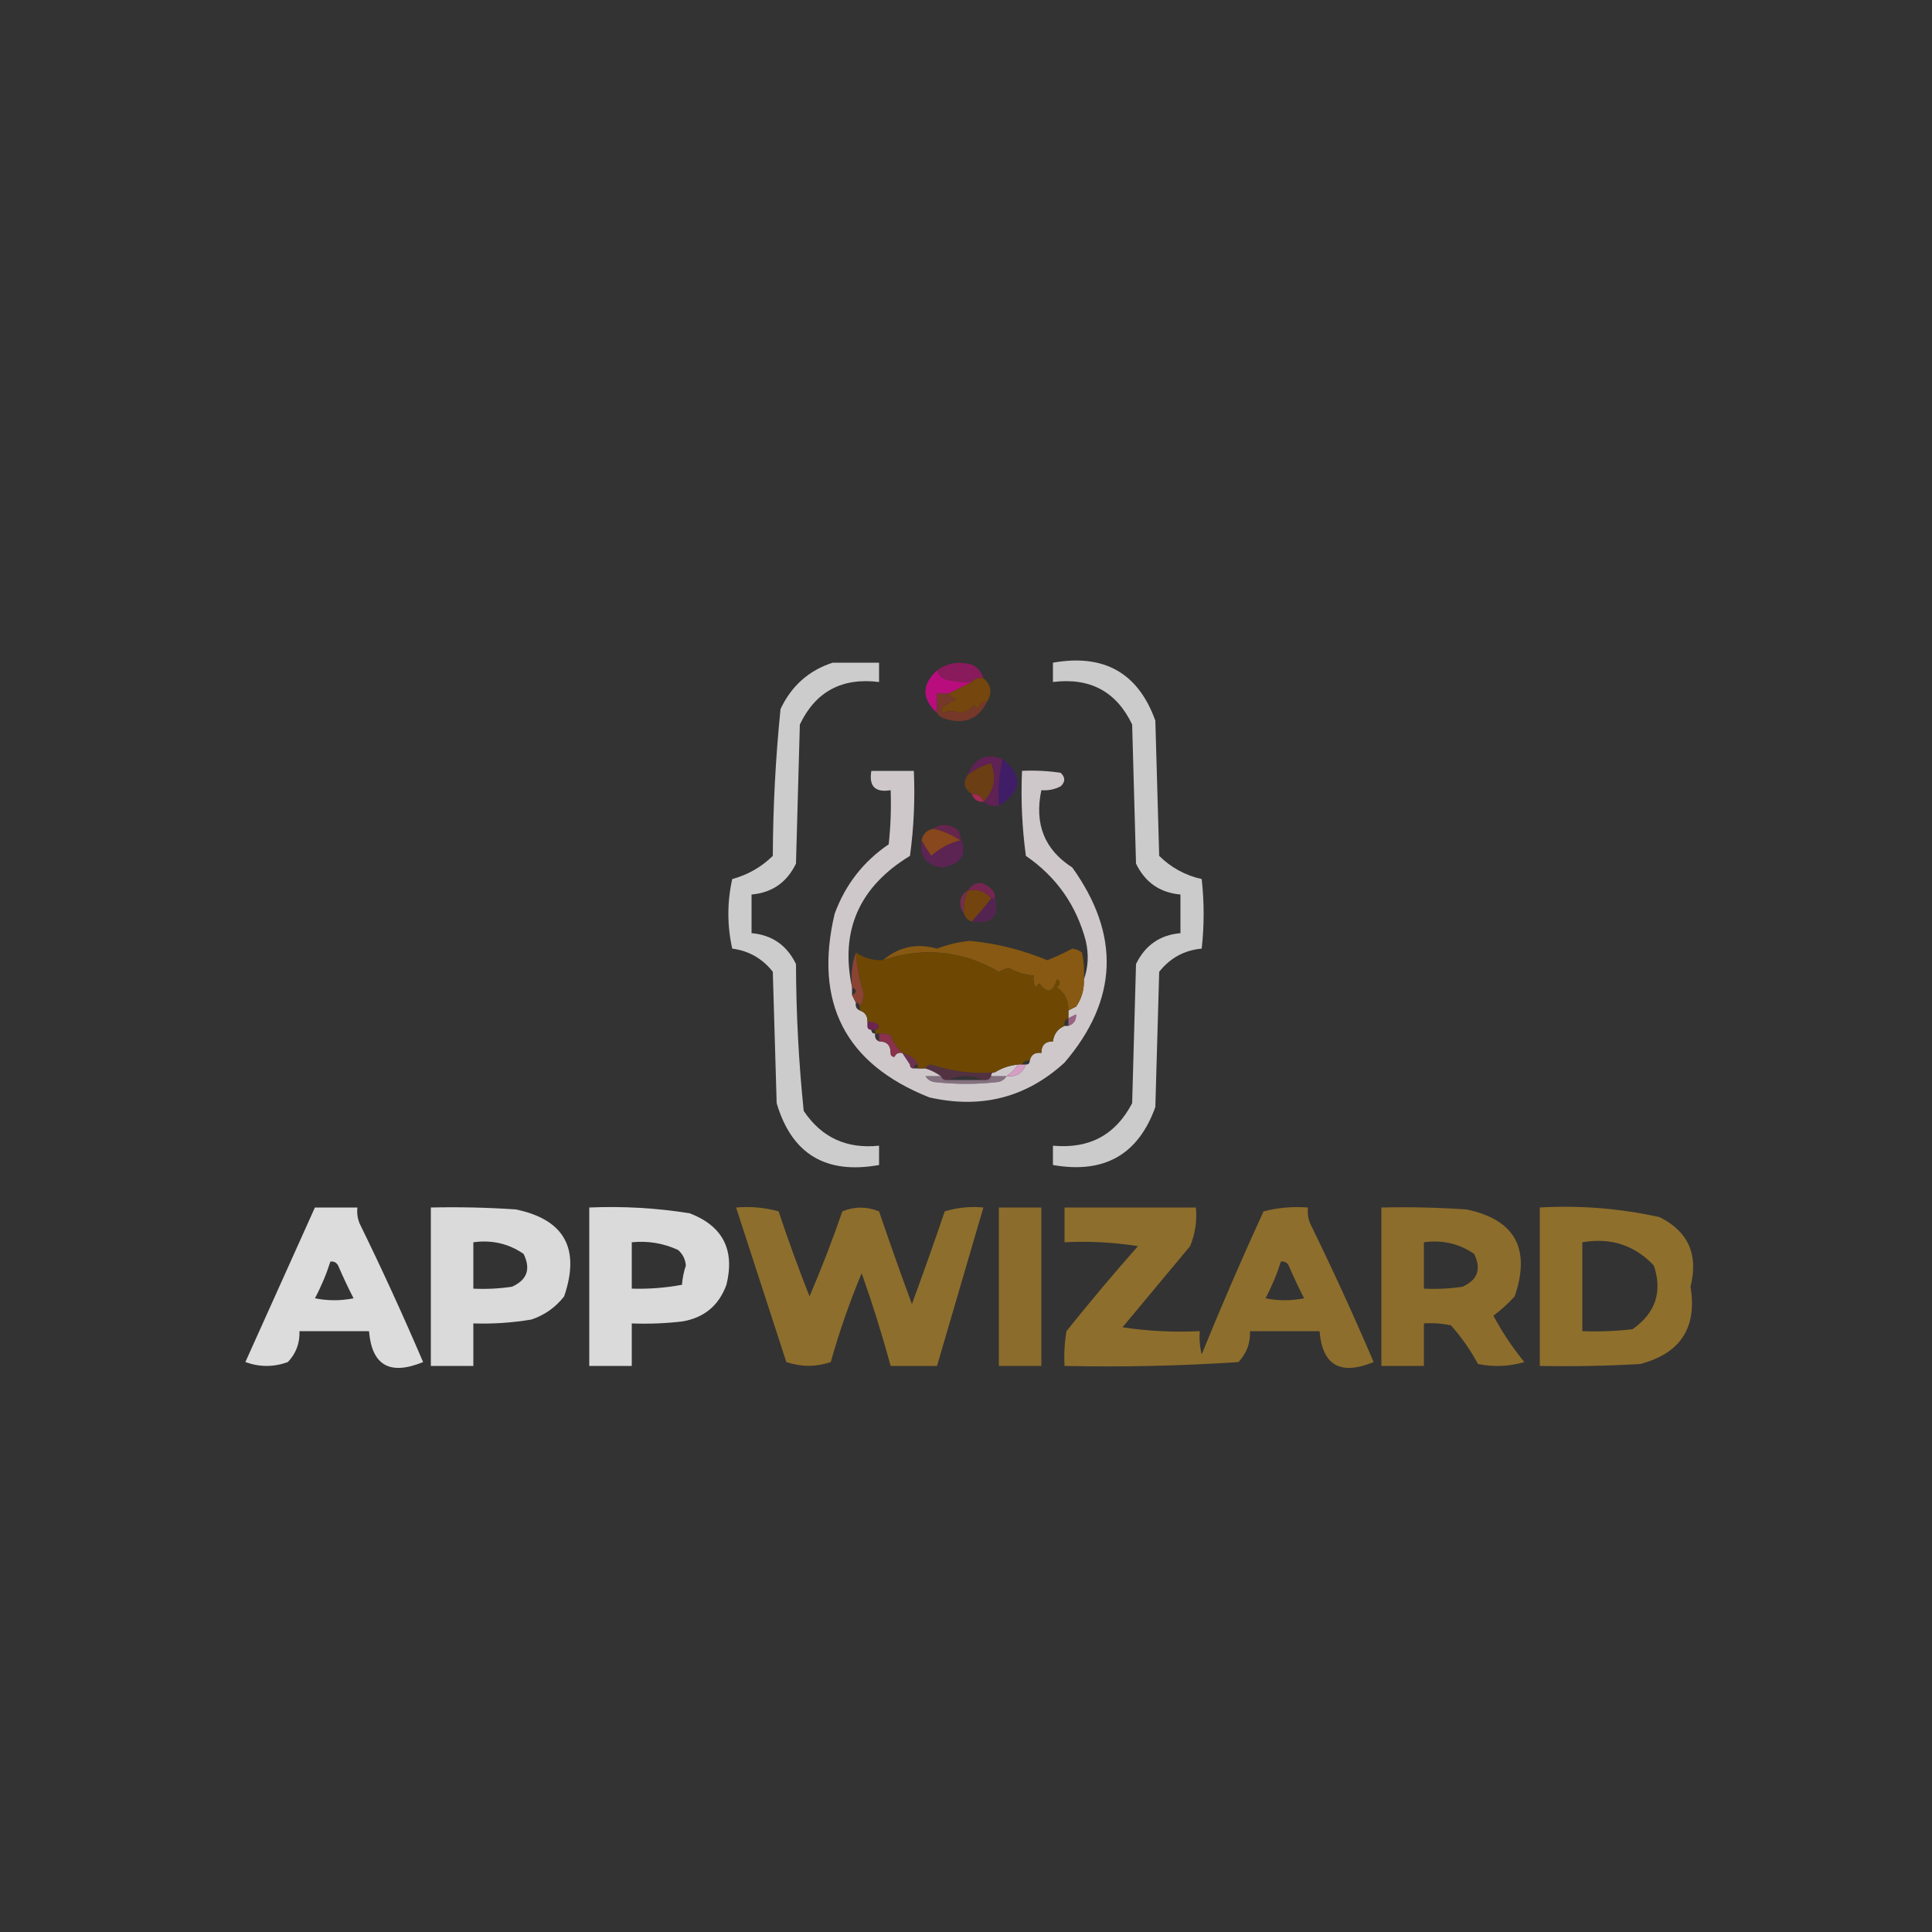<?xml version="1.0" encoding="UTF-8"?>
<!DOCTYPE svg PUBLIC "-//W3C//DTD SVG 1.1//EN" "http://www.w3.org/Graphics/SVG/1.1/DTD/svg11.dtd">
<svg xmlns="http://www.w3.org/2000/svg" version="1.1" width="500px" height="500px" style="shape-rendering:geometricPrecision; text-rendering:geometricPrecision; image-rendering:optimizeQuality; fill-rule:evenodd; clip-rule:evenodd" xmlns:xlink="http://www.w3.org/1999/xlink">
<rect width="100%" height="100%" fill="#333333" stroke="none"/>
<g><path style="opacity:0.748" fill="#fefffe" d="M 215.5,171.5 C 219.5,171.5 223.5,171.5 227.5,171.5C 227.5,173.167 227.5,174.833 227.5,176.5C 217.904,175.306 211.071,178.973 207,187.5C 206.667,199.5 206.333,211.5 206,223.5C 203.643,228.367 199.809,231.034 194.5,231.5C 194.5,234.833 194.5,238.167 194.5,241.5C 199.809,241.966 203.643,244.633 206,249.5C 206.038,262.262 206.705,274.928 208,287.5C 212.606,294.384 219.106,297.384 227.5,296.5C 227.5,298.167 227.5,299.833 227.5,301.5C 213.718,303.994 204.885,298.66 201,285.5C 200.667,274.167 200.333,262.833 200,251.5C 197.321,248.077 193.821,246.077 189.5,245.5C 188.167,239.5 188.167,233.5 189.5,227.5C 193.538,226.399 197.038,224.399 200,221.5C 200.058,208.764 200.725,196.097 202,183.5C 204.833,177.493 209.333,173.493 215.5,171.5 Z"/></g>
<g><path style="opacity:0.481" fill="#e6018a" d="M 254.5,175.5 C 253.209,175.263 252.209,175.596 251.5,176.5C 249.473,176.662 247.473,176.495 245.5,176C 243.881,175.764 242.881,174.931 242.5,173.5C 245.137,171.573 248.137,171.073 251.5,172C 253.063,172.759 254.063,173.926 254.5,175.5 Z"/></g>
<g><path style="opacity:0.745" fill="#fefffe" d="M 272.5,171.5 C 285.739,169.158 294.572,174.158 299,186.5C 299.333,198.167 299.667,209.833 300,221.5C 303.1,224.55 306.767,226.55 311,227.5C 311.667,233.5 311.667,239.5 311,245.5C 306.494,245.92 302.828,247.92 300,251.5C 299.667,263.167 299.333,274.833 299,286.5C 294.572,298.842 285.739,303.842 272.5,301.5C 272.5,299.833 272.5,298.167 272.5,296.5C 281.892,297.39 288.726,293.723 293,285.5C 293.333,273.5 293.667,261.5 294,249.5C 296.357,244.633 300.191,241.966 305.5,241.5C 305.5,238.167 305.5,234.833 305.5,231.5C 300.191,231.034 296.357,228.367 294,223.5C 293.667,211.5 293.333,199.5 293,187.5C 288.929,178.973 282.096,175.306 272.5,176.5C 272.5,174.833 272.5,173.167 272.5,171.5 Z"/></g>
<g><path style="opacity:1" fill="#b90d7e" d="M 242.5,173.5 C 242.881,174.931 243.881,175.764 245.5,176C 247.473,176.495 249.473,176.662 251.5,176.5C 249.574,177.486 247.574,178.486 245.5,179.5C 244.5,179.5 243.5,179.5 242.5,179.5C 242.5,181.167 242.5,182.833 242.5,184.5C 238.5,180.833 238.5,177.167 242.5,173.5 Z"/></g>
<g><path style="opacity:1" fill="#75460d" d="M 254.5,175.5 C 256.512,177.208 256.846,179.208 255.5,181.5C 254.25,181.577 253.417,182.244 253,183.5C 252.667,183.167 252.333,182.833 252,182.5C 251.161,183.624 249.994,184.291 248.5,184.5C 246.796,183.932 245.296,183.932 244,184.5C 243.833,184.167 243.667,183.833 243.5,183.5C 244.665,182.416 245.998,181.583 247.5,181C 246.584,180.722 245.918,180.222 245.5,179.5C 247.574,178.486 249.574,177.486 251.5,176.5C 252.209,175.596 253.209,175.263 254.5,175.5 Z"/></g>
<g><path style="opacity:1" fill="#753829" d="M 245.5,179.5 C 245.918,180.222 246.584,180.722 247.5,181C 245.998,181.583 244.665,182.416 243.5,183.5C 243.667,183.833 243.833,184.167 244,184.5C 245.296,183.932 246.796,183.932 248.5,184.5C 249.994,184.291 251.161,183.624 252,182.5C 252.333,182.833 252.667,183.167 253,183.5C 253.417,182.244 254.25,181.577 255.5,181.5C 253.275,186.109 249.609,187.609 244.5,186C 243.584,185.722 242.918,185.222 242.5,184.5C 242.5,182.833 242.5,181.167 242.5,179.5C 243.5,179.5 244.5,179.5 245.5,179.5 Z"/></g>
<g><path style="opacity:0.775" fill="#fbf3f8" d="M 220.5,255.5 C 220.5,256.167 220.5,256.833 220.5,257.5C 220.833,258.167 221.167,258.833 221.5,259.5C 221.328,260.492 221.662,261.158 222.5,261.5C 222.427,263.027 223.094,264.027 224.5,264.5C 224.5,264.833 224.5,265.167 224.5,265.5C 224.5,266.167 224.833,266.5 225.5,266.5C 225.5,267.167 225.833,267.5 226.5,267.5C 226.328,268.492 226.662,269.158 227.5,269.5C 228.167,270.833 229.167,271.833 230.5,272.5C 230.5,273.167 230.833,273.5 231.5,273.5C 232.605,274.6 233.938,275.267 235.5,275.5C 235.5,276.167 235.833,276.5 236.5,276.5C 236.833,276.5 237.167,276.5 237.5,276.5C 238.167,277.167 238.833,277.833 239.5,278.5C 239.918,279.222 240.584,279.722 241.5,280C 247.167,280.667 252.833,280.667 258.5,280C 259.416,279.722 260.082,279.222 260.5,278.5C 262.989,278.759 264.656,277.759 265.5,275.5C 266.167,275.5 266.5,275.167 266.5,274.5C 267.71,274.068 268.71,273.401 269.5,272.5C 270.833,271.833 271.833,270.833 272.5,269.5C 274.262,268.738 275.262,267.404 275.5,265.5C 275.833,265.5 276.167,265.5 276.5,265.5C 277.906,265.027 278.573,264.027 278.5,262.5C 278.5,261.833 278.5,261.167 278.5,260.5C 279.939,258.412 280.606,256.079 280.5,253.5C 281.641,250.36 281.808,247.027 281,243.5C 278.539,234.239 273.372,226.906 265.5,221.5C 264.503,214.197 264.169,206.863 264.5,199.5C 267.85,199.335 271.183,199.502 274.5,200C 275.731,201.183 275.731,202.349 274.5,203.5C 272.929,204.309 271.262,204.643 269.5,204.5C 267.652,213.244 270.319,219.91 277.5,224.5C 290.014,241.964 289.348,258.798 275.5,275C 265.613,284.05 253.946,287.05 240.5,284C 218.759,275.355 210.592,259.521 216,236.5C 218.757,228.97 223.424,222.97 230,218.5C 230.499,213.845 230.666,209.179 230.5,204.5C 226.5,205.167 224.833,203.5 225.5,199.5C 229.167,199.5 232.833,199.5 236.5,199.5C 236.831,206.863 236.497,214.197 235.5,221.5C 222.366,229.493 217.366,240.826 220.5,255.5 Z M 278.5,260.5 C 278.5,261.167 278.5,261.833 278.5,262.5C 277.833,262.833 277.167,263.167 276.5,263.5C 276.5,262.833 276.5,262.167 276.5,261.5C 277.167,261.167 277.833,260.833 278.5,260.5 Z M 222.5,261.5 C 223.906,261.973 224.573,262.973 224.5,264.5C 223.094,264.027 222.427,263.027 222.5,261.5 Z M 275.5,265.5 C 275.262,267.404 274.262,268.738 272.5,269.5C 272.738,267.596 273.738,266.262 275.5,265.5 Z M 227.5,269.5 C 229.5,269.5 230.5,270.5 230.5,272.5C 229.167,271.833 228.167,270.833 227.5,269.5 Z M 272.5,269.5 C 271.833,270.833 270.833,271.833 269.5,272.5C 269.5,270.5 270.5,269.5 272.5,269.5 Z M 231.5,273.5 C 231.842,272.662 232.508,272.328 233.5,272.5C 234.167,273.5 234.833,274.5 235.5,275.5C 233.938,275.267 232.605,274.6 231.5,273.5 Z M 269.5,272.5 C 268.71,273.401 267.71,274.068 266.5,274.5C 266.821,272.952 267.821,272.285 269.5,272.5 Z M 263.5,275.5 C 262.694,276.728 261.694,277.728 260.5,278.5C 259.167,278.5 257.833,278.5 256.5,278.5C 256.5,277.833 256.833,277.5 257.5,277.5C 259.315,276.37 261.315,275.704 263.5,275.5 Z M 237.5,276.5 C 238.167,276.5 238.833,276.5 239.5,276.5C 240.995,276.989 242.329,277.655 243.5,278.5C 242.167,278.5 240.833,278.5 239.5,278.5C 238.833,277.833 238.167,277.167 237.5,276.5 Z"/></g>
<g><path style="opacity:1" fill="#401e67" d="M 259.5,196.5 C 264.862,200.809 264.529,204.809 258.5,208.5C 258.183,204.298 258.517,200.298 259.5,196.5 Z"/></g>
<g><path style="opacity:1" fill="#6b3e14" d="M 254.5,207.5 C 254.027,206.094 253.027,205.427 251.5,205.5C 249.462,204.144 249.128,202.477 250.5,200.5C 252.259,199.129 254.259,198.129 256.5,197.5C 257.972,201.353 257.305,204.686 254.5,207.5 Z"/></g>
<g><path style="opacity:0.965" fill="#aa2957" d="M 251.5,205.5 C 253.027,205.427 254.027,206.094 254.5,207.5C 252.973,207.573 251.973,206.906 251.5,205.5 Z"/></g>
<g><path style="opacity:0.584" fill="#81166d" d="M 259.5,196.5 C 258.517,200.298 258.183,204.298 258.5,208.5C 256.901,208.768 255.568,208.434 254.5,207.5C 257.305,204.686 257.972,201.353 256.5,197.5C 254.259,198.129 252.259,199.129 250.5,200.5C 252.252,196.12 255.252,194.787 259.5,196.5 Z"/></g>
<g><path style="opacity:0.299" fill="#df0486" d="M 241.5,214.5 C 242.946,213.387 244.613,213.22 246.5,214C 247.756,214.417 248.423,215.25 248.5,216.5C 248.5,216.833 248.5,217.167 248.5,217.5C 246.355,216.011 244.022,215.011 241.5,214.5 Z"/></g>
<g><path style="opacity:1" fill="#88471c" d="M 241.5,214.5 C 244.022,215.011 246.355,216.011 248.5,217.5C 245.755,218.168 243.255,219.501 241,221.5C 240.066,220.142 239.232,218.808 238.5,217.5C 238.856,215.81 239.856,214.81 241.5,214.5 Z"/></g>
<g><path style="opacity:0.543" fill="#7d196e" d="M 248.5,216.5 C 250.447,220.932 248.947,223.599 244,224.5C 239.788,224.088 237.954,221.754 238.5,217.5C 239.232,218.808 240.066,220.142 241,221.5C 243.255,219.501 245.755,218.168 248.5,217.5C 248.5,217.167 248.5,216.833 248.5,216.5 Z"/></g>
<g><path style="opacity:0.38" fill="#dd107f" d="M 257.5,232.5 C 257.167,232.5 256.833,232.5 256.5,232.5C 255.01,230.72 253.01,230.054 250.5,230.5C 252.139,228.058 254.139,227.891 256.5,230C 257.252,230.671 257.586,231.504 257.5,232.5 Z"/></g>
<g><path style="opacity:0.439" fill="#c92569" d="M 250.5,230.5 C 249.659,232.379 249.325,234.379 249.5,236.5C 248.853,235.726 248.52,234.726 248.5,233.5C 248.64,231.97 249.307,230.97 250.5,230.5 Z"/></g>
<g><path style="opacity:1" fill="#74440f" d="M 250.5,230.5 C 253.01,230.054 255.01,230.72 256.5,232.5C 254.959,234.502 253.292,236.502 251.5,238.5C 250.5,238.167 249.833,237.5 249.5,236.5C 249.325,234.379 249.659,232.379 250.5,230.5 Z"/></g>
<g><path style="opacity:0.529" fill="#71176d" d="M 256.5,232.5 C 256.833,232.5 257.167,232.5 257.5,232.5C 258.74,237.206 256.74,239.206 251.5,238.5C 253.292,236.502 254.959,234.502 256.5,232.5 Z"/></g>
<g><path style="opacity:1" fill="#875912" d="M 280.5,253.5 C 280.606,256.079 279.939,258.412 278.5,260.5C 277.833,260.833 277.167,261.167 276.5,261.5C 276.559,258.951 275.559,256.951 273.5,255.5C 274.506,254.604 274.506,253.938 273.5,253.5C 272.521,256.953 271.021,257.286 269,254.5C 268.667,254.833 268.333,255.167 268,255.5C 267.517,254.552 267.351,253.552 267.5,252.5C 265.213,252.276 263.047,251.609 261,250.5C 260.127,250.735 259.293,251.069 258.5,251.5C 248.968,245.996 238.968,244.996 228.5,248.5C 232.604,245.024 237.27,244.024 242.5,245.5C 245.235,244.441 248.069,243.775 251,243.5C 257.931,244.144 264.597,245.811 271,248.5C 273.262,247.618 275.429,246.618 277.5,245.5C 278.442,245.608 279.275,245.941 280,246.5C 280.497,248.81 280.663,251.143 280.5,253.5 Z"/></g>
<g><path style="opacity:1" fill="#6e4802" d="M 221.5,246.5 C 223.588,247.939 225.921,248.606 228.5,248.5C 238.968,244.996 248.968,245.996 258.5,251.5C 259.293,251.069 260.127,250.735 261,250.5C 263.047,251.609 265.213,252.276 267.5,252.5C 267.351,253.552 267.517,254.552 268,255.5C 268.333,255.167 268.667,254.833 269,254.5C 271.021,257.286 272.521,256.953 273.5,253.5C 274.506,253.938 274.506,254.604 273.5,255.5C 275.559,256.951 276.559,258.951 276.5,261.5C 276.5,262.167 276.5,262.833 276.5,263.5C 275.662,263.842 275.328,264.508 275.5,265.5C 273.738,266.262 272.738,267.596 272.5,269.5C 270.5,269.5 269.5,270.5 269.5,272.5C 267.821,272.285 266.821,272.952 266.5,274.5C 265.508,274.328 264.842,274.662 264.5,275.5C 264.167,275.5 263.833,275.5 263.5,275.5C 261.315,275.704 259.315,276.37 257.5,277.5C 252.101,278.006 246.601,277.339 241,275.5C 240.235,275.57 239.735,275.903 239.5,276.5C 238.833,276.5 238.167,276.5 237.5,276.5C 237.5,276.167 237.5,275.833 237.5,275.5C 237.091,274.161 235.757,273.161 233.5,272.5C 232.222,271.251 231.222,269.751 230.5,268C 229.552,267.517 228.552,267.351 227.5,267.5C 227.167,267.5 226.833,267.5 226.5,267.5C 226.5,267.167 226.5,266.833 226.5,266.5C 227.043,266.44 227.376,266.107 227.5,265.5C 226.675,264.614 225.675,264.281 224.5,264.5C 224.573,262.973 223.906,261.973 222.5,261.5C 222.5,261.167 222.5,260.833 222.5,260.5C 223.152,259.551 223.486,258.385 223.5,257C 222.381,253.592 221.714,250.092 221.5,246.5 Z"/></g>
<g><path style="opacity:0.988" fill="#8c4334" d="M 221.5,246.5 C 221.714,250.092 222.381,253.592 223.5,257C 223.486,258.385 223.152,259.551 222.5,260.5C 222.5,259.833 222.167,259.5 221.5,259.5C 221.167,258.833 220.833,258.167 220.5,257.5C 221.833,256.833 221.833,256.167 220.5,255.5C 220.19,252.287 220.523,249.287 221.5,246.5 Z"/></g>
<g><path style="opacity:0.565" fill="#e886bf" d="M 278.5,262.5 C 278.573,264.027 277.906,265.027 276.5,265.5C 276.5,264.833 276.5,264.167 276.5,263.5C 277.167,263.167 277.833,262.833 278.5,262.5 Z"/></g>
<g><path style="opacity:0.565" fill="#981c67" d="M 224.5,265.5 C 224.5,265.167 224.5,264.833 224.5,264.5C 225.675,264.281 226.675,264.614 227.5,265.5C 227.376,266.107 227.043,266.44 226.5,266.5C 226.167,266.5 225.833,266.5 225.5,266.5C 224.833,266.5 224.5,266.167 224.5,265.5 Z"/></g>
<g><path style="opacity:1" fill="#8a314c" d="M 227.5,267.5 C 228.552,267.351 229.552,267.517 230.5,268C 231.222,269.751 232.222,271.251 233.5,272.5C 232.508,272.328 231.842,272.662 231.5,273.5C 230.833,273.5 230.5,273.167 230.5,272.5C 230.5,270.5 229.5,269.5 227.5,269.5C 227.5,268.833 227.5,268.167 227.5,267.5 Z"/></g>
<g><path style="opacity:0.588" fill="#943063" d="M 233.5,272.5 C 235.757,273.161 237.091,274.161 237.5,275.5C 236.833,275.5 236.5,275.833 236.5,276.5C 235.833,276.5 235.5,276.167 235.5,275.5C 234.833,274.5 234.167,273.5 233.5,272.5 Z"/></g>
<g><path style="opacity:0.314" fill="#982f62" d="M 239.5,276.5 C 239.735,275.903 240.235,275.57 241,275.5C 246.601,277.339 252.101,278.006 257.5,277.5C 256.833,277.5 256.5,277.833 256.5,278.5C 256.158,279.338 255.492,279.672 254.5,279.5C 251.5,278.167 248.5,278.167 245.5,279.5C 244.508,279.672 243.842,279.338 243.5,278.5C 242.329,277.655 240.995,276.989 239.5,276.5 Z"/></g>
<g><path style="opacity:0.949" fill="#dea3cc" d="M 263.5,275.5 C 263.833,275.5 264.167,275.5 264.5,275.5C 264.833,275.5 265.167,275.5 265.5,275.5C 264.656,277.759 262.989,278.759 260.5,278.5C 261.694,277.728 262.694,276.728 263.5,275.5 Z"/></g>
<g><path style="opacity:0.463" fill="#e2b9d8" d="M 239.5,278.5 C 240.833,278.5 242.167,278.5 243.5,278.5C 243.842,279.338 244.508,279.672 245.5,279.5C 248.5,279.5 251.5,279.5 254.5,279.5C 255.492,279.672 256.158,279.338 256.5,278.5C 257.833,278.5 259.167,278.5 260.5,278.5C 260.082,279.222 259.416,279.722 258.5,280C 252.833,280.667 247.167,280.667 241.5,280C 240.584,279.722 239.918,279.222 239.5,278.5 Z"/></g>
<g><path style="opacity:0.828" fill="#fefffe" d="M 81.5,312.5 C 85.167,312.5 88.833,312.5 92.5,312.5C 92.343,313.873 92.51,315.207 93,316.5C 98.797,328.334 104.297,340.334 109.5,352.5C 100.895,356.036 96.229,353.369 95.5,344.5C 89.5,344.5 83.5,344.5 77.5,344.5C 77.623,347.588 76.623,350.255 74.5,352.5C 70.833,353.833 67.167,353.833 63.5,352.5C 69.514,339.141 75.514,325.807 81.5,312.5 Z M 85.5,326.5 C 86.376,326.369 87.043,326.702 87.5,327.5C 88.74,330.393 90.074,333.227 91.5,336C 88.167,336.667 84.833,336.667 81.5,336C 83.128,332.948 84.461,329.782 85.5,326.5 Z"/></g>
<g><path style="opacity:0.818" fill="#fefffe" d="M 111.5,312.5 C 118.841,312.334 126.174,312.5 133.5,313C 146.06,315.612 150.227,323.112 146,335.5C 143.746,338.372 140.913,340.372 137.5,341.5C 132.534,342.331 127.534,342.664 122.5,342.5C 122.5,346.167 122.5,349.833 122.5,353.5C 118.833,353.5 115.167,353.5 111.5,353.5C 111.5,339.833 111.5,326.167 111.5,312.5 Z M 122.5,321.5 C 127.284,320.839 131.618,321.839 135.5,324.5C 137.421,328.419 136.421,331.253 132.5,333C 129.183,333.498 125.85,333.665 122.5,333.5C 122.5,329.5 122.5,325.5 122.5,321.5 Z"/></g>
<g><path style="opacity:0.819" fill="#fefffe" d="M 152.5,312.5 C 161.235,312.124 169.902,312.624 178.5,314C 187.064,317.292 190.23,323.459 188,332.5C 186.027,337.905 182.194,341.072 176.5,342C 172.179,342.499 167.846,342.666 163.5,342.5C 163.5,346.167 163.5,349.833 163.5,353.5C 159.833,353.5 156.167,353.5 152.5,353.5C 152.5,339.833 152.5,326.167 152.5,312.5 Z M 163.5,321.5 C 167.712,321.078 171.712,321.744 175.5,323.5C 176.696,324.559 177.363,325.893 177.5,327.5C 176.954,329.135 176.62,330.801 176.5,332.5C 172.215,333.295 167.881,333.628 163.5,333.5C 163.5,329.5 163.5,325.5 163.5,321.5 Z"/></g>
<g><path style="opacity:0.821" fill="#a27b2b" d="M 190.5,312.5 C 194.226,312.177 197.893,312.511 201.5,313.5C 203.985,320.959 206.651,328.292 209.5,335.5C 212.592,328.308 215.425,320.974 218,313.5C 221.125,312.213 224.291,312.213 227.5,313.5C 230.23,321.522 233.063,329.522 236,337.5C 238.932,329.538 241.765,321.538 244.5,313.5C 247.768,312.513 251.102,312.18 254.5,312.5C 250.5,326.167 246.5,339.833 242.5,353.5C 238.5,353.5 234.5,353.5 230.5,353.5C 228.312,345.444 225.812,337.444 223,329.5C 219.881,336.961 217.214,344.628 215,352.5C 211.214,353.795 207.38,353.795 203.5,352.5C 199.152,339.146 194.819,325.812 190.5,312.5 Z"/></g>
<g><path style="opacity:0.789" fill="#a27b2b" d="M 258.5,312.5 C 262.167,312.5 265.833,312.5 269.5,312.5C 269.5,326.167 269.5,339.833 269.5,353.5C 265.833,353.5 262.167,353.5 258.5,353.5C 258.5,339.833 258.5,326.167 258.5,312.5 Z"/></g>
<g><path style="opacity:0.821" fill="#a27b2b" d="M 275.5,312.5 C 286.833,312.5 298.167,312.5 309.5,312.5C 309.816,315.978 309.316,319.312 308,322.5C 302.177,329.46 296.344,336.46 290.5,343.5C 297.134,344.497 303.8,344.83 310.5,344.5C 310.338,346.527 310.505,348.527 311,350.5C 316.075,338.02 321.409,325.686 327,313.5C 330.73,312.54 334.563,312.207 338.5,312.5C 338.343,313.873 338.51,315.207 339,316.5C 344.797,328.334 350.297,340.334 355.5,352.5C 346.895,356.036 342.229,353.369 341.5,344.5C 335.5,344.5 329.5,344.5 323.5,344.5C 323.623,347.588 322.623,350.255 320.5,352.5C 305.515,353.499 290.515,353.833 275.5,353.5C 275.335,350.482 275.502,347.482 276,344.5C 282.026,336.98 288.193,329.647 294.5,322.5C 288.202,321.504 281.868,321.17 275.5,321.5C 275.5,318.5 275.5,315.5 275.5,312.5 Z M 331.5,326.5 C 332.376,326.369 333.043,326.702 333.5,327.5C 334.74,330.393 336.074,333.227 337.5,336C 334.167,336.667 330.833,336.667 327.5,336C 329.128,332.948 330.461,329.782 331.5,326.5 Z"/></g>
<g><path style="opacity:0.809" fill="#a27b2b" d="M 357.5,312.5 C 364.841,312.334 372.174,312.5 379.5,313C 392.06,315.612 396.227,323.112 392,335.5C 390.316,337.351 388.483,339.018 386.5,340.5C 388.774,344.772 391.441,348.772 394.5,352.5C 390.541,353.66 386.541,353.827 382.5,353C 380.556,349.39 378.223,346.057 375.5,343C 373.19,342.503 370.857,342.337 368.5,342.5C 368.5,346.167 368.5,349.833 368.5,353.5C 364.833,353.5 361.167,353.5 357.5,353.5C 357.5,339.833 357.5,326.167 357.5,312.5 Z M 368.5,321.5 C 373.284,320.839 377.618,321.839 381.5,324.5C 383.421,328.419 382.421,331.253 378.5,333C 375.183,333.498 371.85,333.665 368.5,333.5C 368.5,329.5 368.5,325.5 368.5,321.5 Z"/></g>
<g><path style="opacity:0.836" fill="#a27b2b" d="M 398.5,312.5 C 408.974,311.904 419.308,312.737 429.5,315C 436.927,318.69 439.594,324.69 437.5,333C 439.262,343.58 434.929,350.246 424.5,353C 415.84,353.5 407.173,353.666 398.5,353.5C 398.5,339.833 398.5,326.167 398.5,312.5 Z M 409.5,321.5 C 416.858,320.231 423.025,322.231 428,327.5C 430.3,334.294 428.467,339.794 422.5,344C 418.179,344.499 413.846,344.666 409.5,344.5C 409.5,336.833 409.5,329.167 409.5,321.5 Z"/></g>
</svg>

